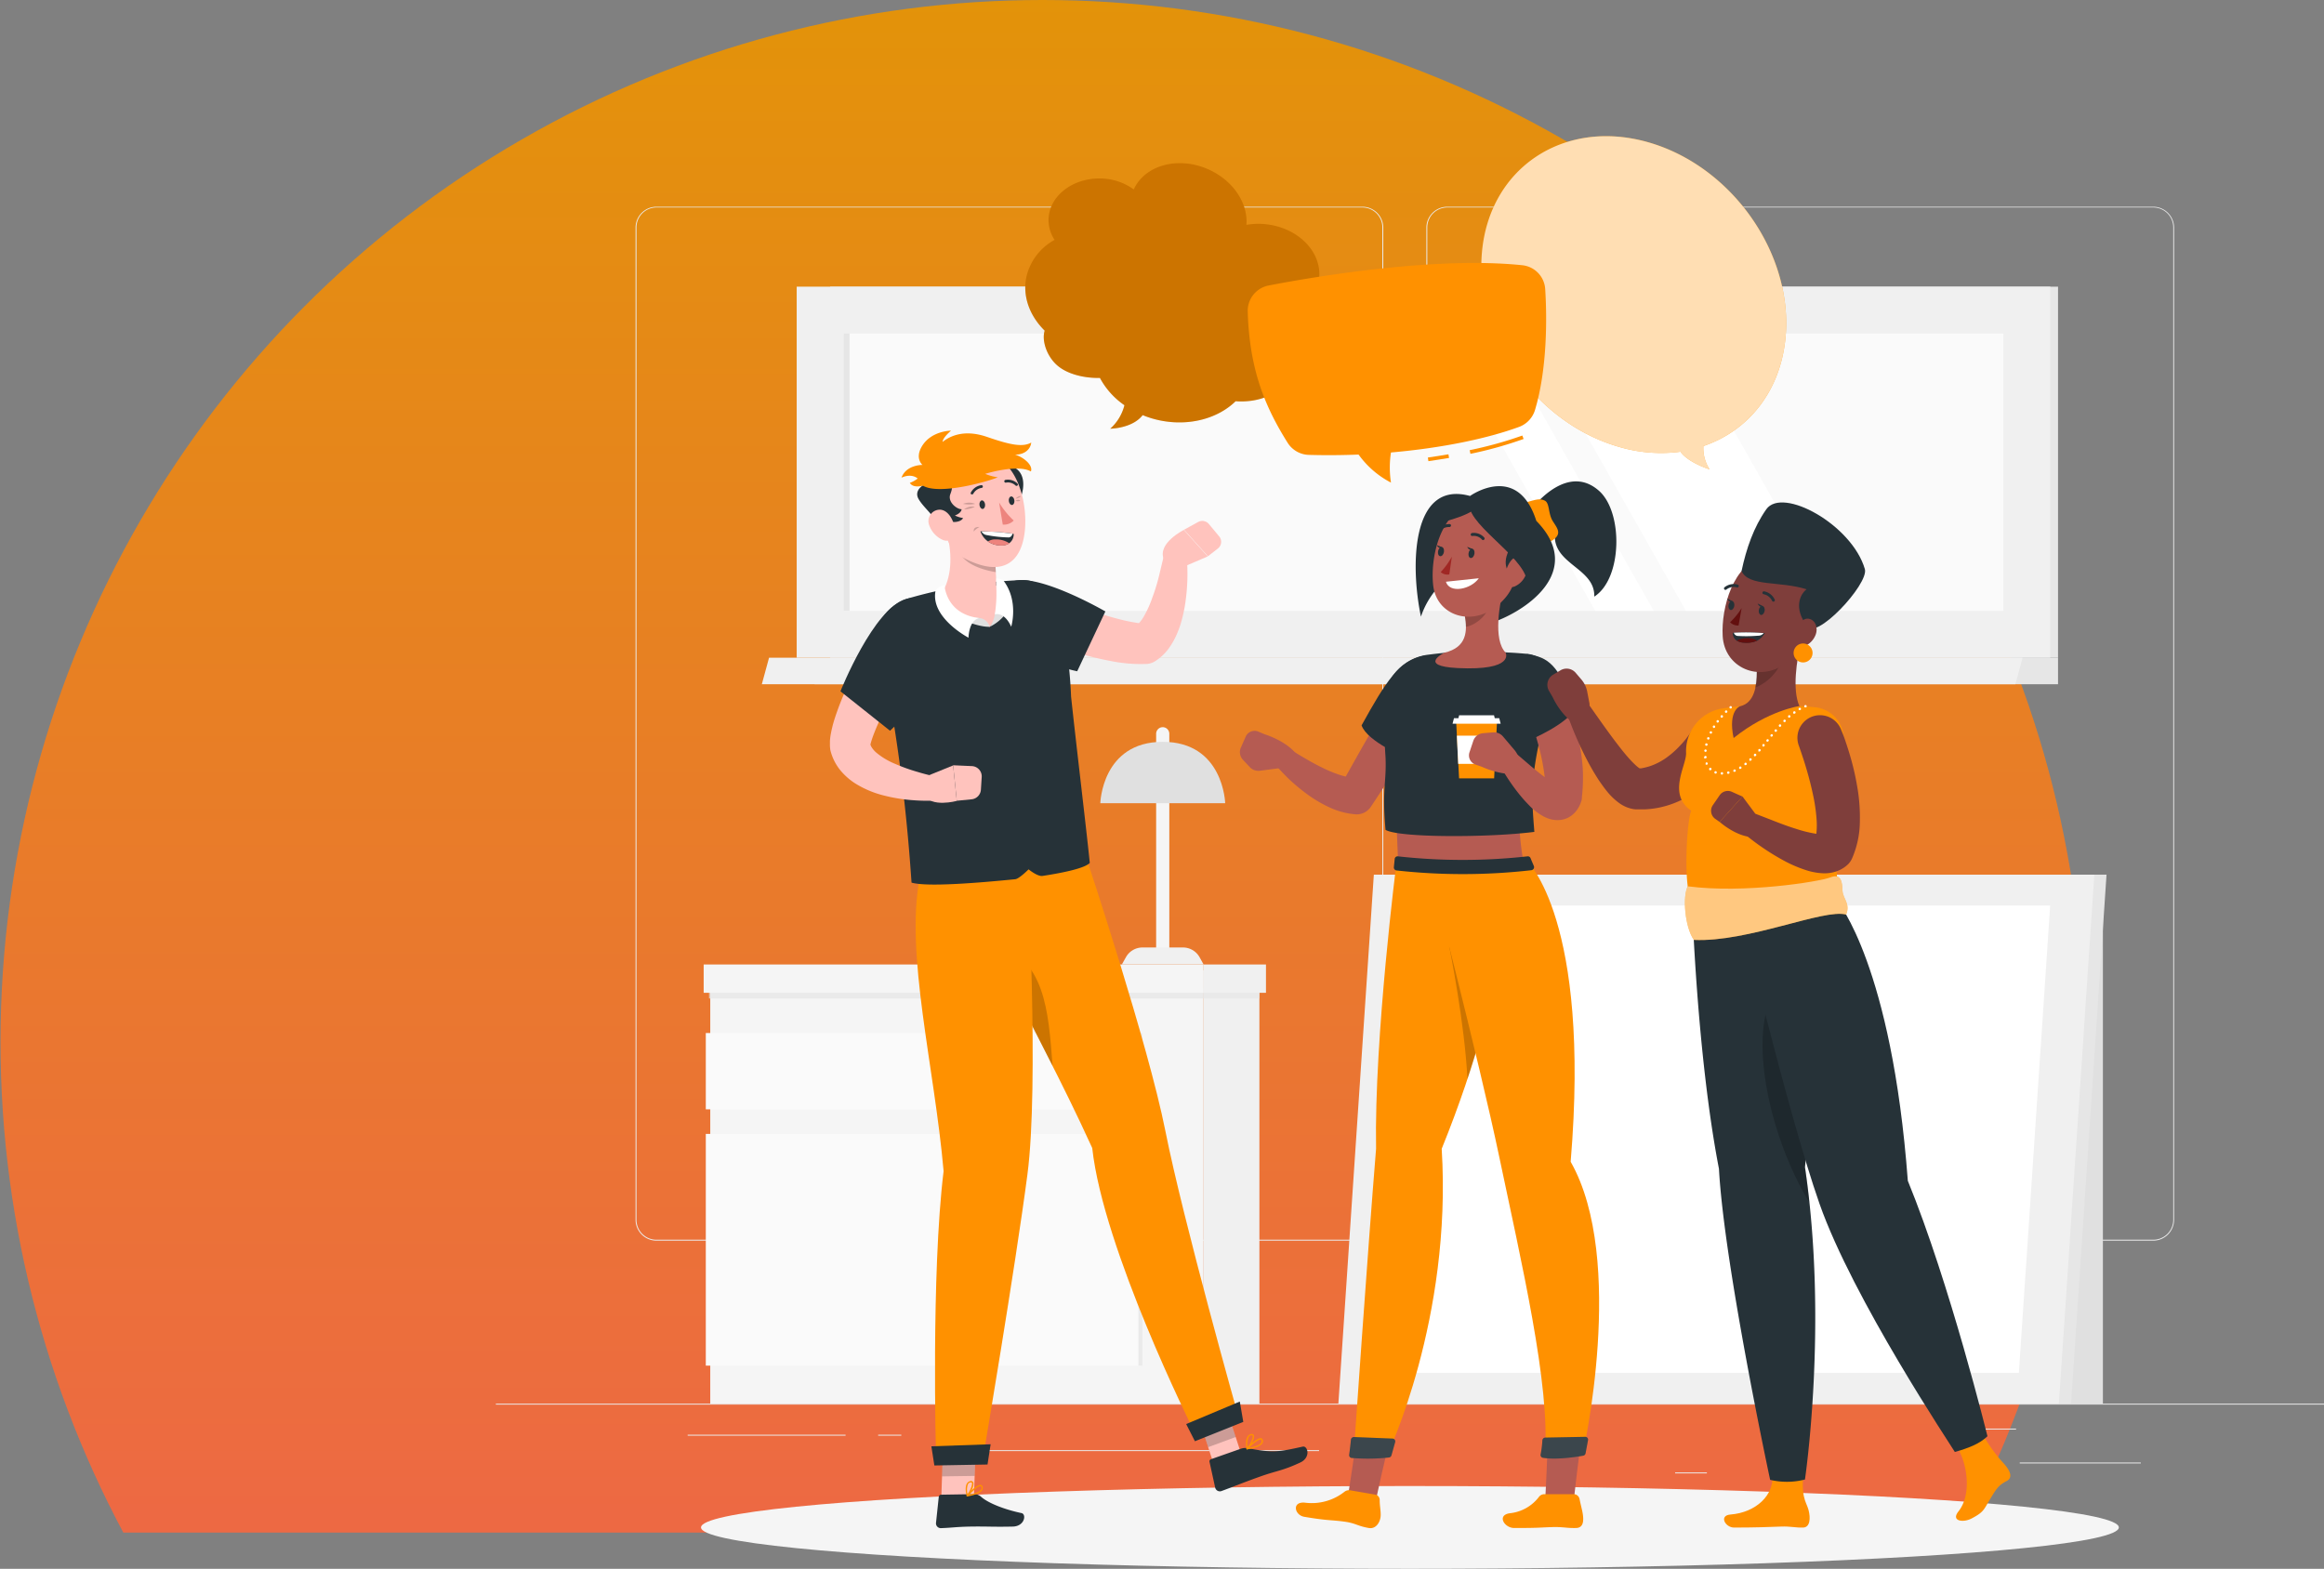 <svg xmlns="http://www.w3.org/2000/svg" xmlns:xlink="http://www.w3.org/1999/xlink" width="711.127" height="480.092" viewBox="0 0 711.127 480.092">
  <rect x="0" y="0" width="711.127" height="480.092" fill="#808080" stroke="none"/>
  <defs>
    <clipPath id="clip-path">
      <rect id="Frame_1000009753_Frame_Clip_Content_Mask_" data-name="Frame 1000009753 [Frame Clip Content Mask]" width="638" height="469" fill="none"/>
    </clipPath>
    <linearGradient id="linear-gradient" x1="0.5" x2="0.5" y2="1" gradientUnits="objectBoundingBox">
      <stop offset="0" stop-color="#e39309"/>
      <stop offset="1" stop-color="#f15959"/>
    </linearGradient>
  </defs>
  <g id="BG-CONTACT2" transform="translate(8255.728 -7151.895)">
    <g id="BG-Contact" transform="translate(-8255.728 7151.895)" clip-path="url(#clip-path)">
      <circle id="Ellipse_1837" data-name="Ellipse 1837" cx="318.842" cy="318.842" r="318.842" transform="translate(0.158)" fill="url(#linear-gradient)"/>
    </g>
    <g id="Psona_Sociability" transform="translate(-8104 7179.292)">
      <g id="freepik--background-complete--inject-204" transform="translate(0 35.874)">
        <rect id="Rectangle_902" data-name="Rectangle 902" width="559.4" height="0.28" transform="translate(0 366.295)" fill="#ebebeb"/>
        <rect id="Rectangle_903" data-name="Rectangle 903" width="37.055" height="0.28" transform="translate(466.293 384.296)" fill="#ebebeb"/>
        <rect id="Rectangle_904" data-name="Rectangle 904" width="9.722" height="0.28" transform="translate(360.846 387.339)" fill="#ebebeb"/>
        <rect id="Rectangle_905" data-name="Rectangle 905" width="21.47" height="0.28" transform="translate(443.705 373.914)" fill="#ebebeb"/>
        <rect id="Rectangle_906" data-name="Rectangle 906" width="48.321" height="0.28" transform="translate(58.692 375.793)" fill="#ebebeb"/>
        <rect id="Rectangle_907" data-name="Rectangle 907" width="7.082" height="0.28" transform="translate(116.982 375.793)" fill="#ebebeb"/>
        <rect id="Rectangle_908" data-name="Rectangle 908" width="104.809" height="0.28" transform="translate(147.089 380.515)" fill="#ebebeb"/>
        <path id="Tracé_2543" data-name="Tracé 2543" d="M237.69,338.4H21.661a6.388,6.388,0,0,1-6.377-6.388V28.332A6.388,6.388,0,0,1,21.661,22H237.69a6.388,6.388,0,0,1,6.388,6.388v303.62A6.388,6.388,0,0,1,237.69,338.4ZM21.661,22.224a6.109,6.109,0,0,0-6.1,6.109V332.008a6.109,6.109,0,0,0,6.1,6.109H237.69a6.12,6.12,0,0,0,6.109-6.109V28.332a6.12,6.12,0,0,0-6.109-6.109Z" transform="translate(27.465 -22)" fill="#ebebeb"/>
        <path id="Tracé_2544" data-name="Tracé 2544" d="M324.228,338.4H108.188a6.4,6.4,0,0,1-6.388-6.388V28.332A6.4,6.4,0,0,1,108.188,22h216.04a6.388,6.388,0,0,1,6.366,6.332V332.008A6.388,6.388,0,0,1,324.228,338.4ZM108.188,22.224a6.12,6.12,0,0,0-6.109,6.109V332.008a6.12,6.12,0,0,0,6.109,6.109h216.04a6.12,6.12,0,0,0,6.109-6.109V28.332a6.12,6.12,0,0,0-6.109-6.109Z" transform="translate(182.934 -22)" fill="#ebebeb"/>
        <rect id="Rectangle_909" data-name="Rectangle 909" width="17.23" height="132.6" transform="translate(216.409 233.695)" fill="#f0f0f0"/>
        <rect id="Rectangle_910" data-name="Rectangle 910" width="150.803" height="132.6" transform="translate(216.409 366.295) rotate(180)" fill="#f5f5f5"/>
        <rect id="Rectangle_911" data-name="Rectangle 911" width="132.399" height="70.921" transform="translate(196.64 354.648) rotate(180)" fill="#fafafa"/>
        <rect id="Rectangle_912" data-name="Rectangle 912" width="132.399" height="23.349" transform="translate(196.64 276.209) rotate(180)" fill="#fafafa"/>
        <rect id="Rectangle_913" data-name="Rectangle 913" width="1.186" height="70.921" transform="translate(196.629 283.728)" fill="#e6e6e6" opacity="0.7"/>
        <rect id="Rectangle_914" data-name="Rectangle 914" width="1.186" height="23.349" transform="translate(196.629 252.86)" fill="#e6e6e6" opacity="0.7"/>
        <rect id="Rectangle_915" data-name="Rectangle 915" width="168.413" height="2.998" transform="translate(65.226 239.289)" fill="#e6e6e6" opacity="0.7"/>
        <rect id="Rectangle_916" data-name="Rectangle 916" width="19.243" height="8.671" transform="translate(216.409 231.882)" fill="#f0f0f0"/>
        <rect id="Rectangle_917" data-name="Rectangle 917" width="152.817" height="8.671" transform="translate(216.409 240.553) rotate(180)" fill="#f5f5f5"/>
        <rect id="Rectangle_918" data-name="Rectangle 918" width="45.658" height="157.762" transform="translate(446.088 208.533)" fill="#e0e0e0"/>
        <path id="Tracé_2545" data-name="Tracé 2545" d="M93.508,256.977H313.967l10.852-161.9H104.36Z" transform="translate(168.034 109.317)" fill="#e6e6e6"/>
        <path id="Tracé_2546" data-name="Tracé 2546" d="M92.172,256.977H312.643l10.841-161.9H103.024Z" transform="translate(165.633 109.317)" fill="#f0f0f0"/>
        <path id="Tracé_2547" data-name="Tracé 2547" d="M97,241.45H291.727L301.3,98.456H106.577Z" transform="translate(174.309 115.391)" fill="#fff"/>
        <path id="Tracé_2548" data-name="Tracé 2548" d="M76.264,146.694H72.236V80.954A2.025,2.025,0,0,1,74.25,78.94h0a2.025,2.025,0,0,1,2.014,2.014Z" transform="translate(129.808 80.321)" fill="#f5f5f5"/>
        <path id="Tracé_2549" data-name="Tracé 2549" d="M93.5,108.246H68.484l1.253-2.238a5.807,5.807,0,0,1,5.068-2.965H87.19a5.829,5.829,0,0,1,5.068,2.965Z" transform="translate(123.066 123.636)" fill="#f0f0f0"/>
        <path id="Tracé_2550" data-name="Tracé 2550" d="M66.128,99.329s.481-18.785,19.1-18.785,19.109,18.785,19.109,18.785Z" transform="translate(118.832 83.203)" fill="#e0e0e0"/>
        <rect id="Rectangle_919" data-name="Rectangle 919" width="375.715" height="113.547" transform="translate(478.018 138.004) rotate(180)" fill="#e6e6e6"/>
        <rect id="Rectangle_920" data-name="Rectangle 920" width="383.58" height="113.547" transform="translate(475.635 138.004) rotate(180)" fill="#f0f0f0"/>
        <path id="Tracé_2551" data-name="Tracé 2551" d="M39.652,71.34H415.368v8.122H34.864Z" transform="translate(62.651 66.664)" fill="#e6e6e6"/>
        <path id="Tracé_2552" data-name="Tracé 2552" d="M31.311,71.34h383.58l-2.215,8.122H29.1Z" transform="translate(52.285 66.664)" fill="#f0f0f0"/>
        <rect id="Rectangle_921" data-name="Rectangle 921" width="84.861" height="354.894" transform="translate(461.292 38.8) rotate(90)" fill="#fafafa"/>
        <path id="Tracé_2553" data-name="Tracé 2553" d="M206.914,120.733l-48.03-84.861h-45.86l48.03,84.861Z" transform="translate(203.104 2.928)" fill="#fff"/>
        <path id="Tracé_2554" data-name="Tracé 2554" d="M169.009,120.733,120.99,35.872H103.112l48.019,84.861Z" transform="translate(185.292 2.928)" fill="#fff"/>
        <rect id="Rectangle_922" data-name="Rectangle 922" width="84.861" height="1.824" transform="translate(108.221 38.8) rotate(90)" fill="#e6e6e6"/>
      </g>
      <g id="freepik--Shadow--inject-204" transform="translate(62.776 427.365)">
        <ellipse id="freepik--path--inject-204" cx="216.924" cy="12.665" rx="216.924" ry="12.665" fill="#f5f5f5"/>
      </g>
      <g id="freepik--character-1--inject-204" transform="translate(102.225 104.39)">
        <path id="Tracé_2555" data-name="Tracé 2555" d="M83.191,175.913l8.425-3.11-6.455-19.859-8.425,3.11Z" transform="translate(35.67 144.791)" fill="#ffc3bd"/>
        <path id="Tracé_2556" data-name="Tracé 2556" d="M87.786,158.276l-9.241,3.245a.7.7,0,0,0-.459.817l1.734,7.9a1.466,1.466,0,0,0,1.891,1.041c3.356-1.231,8.044-3.11,12.228-4.576,4.9-1.723,6.377-1.6,11.882-4.151,3.356-1.533,2.338-5.236.772-4.878-7.127,1.589-9.152,1.958-16.469.537A4.476,4.476,0,0,0,87.786,158.276Z" transform="translate(38.067 153.243)" fill="#263238"/>
        <path id="Tracé_2557" data-name="Tracé 2557" d="M85.168,152.944,88.5,163.181l-8.436,3.11-3.334-10.237Z" transform="translate(35.663 144.791)" opacity="0.2"/>
        <path id="Tracé_2558" data-name="Tracé 2558" d="M82.324,160.186a.19.19,0,0,1-.179-.123.213.213,0,0,1,0-.246c.324-.336,3.222-3.3,4.475-3.077a.649.649,0,0,1,.492.436h0a1.231,1.231,0,0,1-.09,1.119c-.682,1.119-3.222,1.678-4.665,1.88Zm4.117-3.021c-.7,0-2.349,1.365-3.5,2.484,1.969-.336,3.356-.906,3.726-1.566a.817.817,0,0,0,0-.738.268.268,0,0,0-.2-.179Z" transform="translate(45.32 151.59)" fill="#ff9100"/>
        <path id="Tracé_2559" data-name="Tracé 2559" d="M82.4,161h-.056a.213.213,0,0,1-.145-.157c0-.1-.47-2.506.336-3.793a1.644,1.644,0,0,1,1.018-.738h0c.571-.134.817.089.917.313.448.917-1.04,3.491-1.924,4.319A.2.2,0,0,1,82.4,161Zm1.454-4.307h-.224a1.119,1.119,0,0,0-.738.548,5.27,5.27,0,0,0-.336,3.054c.85-1.007,1.8-2.965,1.533-3.513C84.124,156.784,84.034,156.694,83.855,156.694ZM83.855,158.082Z" transform="translate(45.243 150.774)" fill="#ff9100"/>
        <path id="Tracé_2560" data-name="Tracé 2560" d="M86.509,181.32c-19.579-42.973-34.5-61.344-32.993-84.447L85.077,93.64s18.527,55.828,23.8,82.4c5.482,27.612,22.264,87.1,22.264,87.1l-13.951,3.9S89.877,212.278,86.509,181.32Z" transform="translate(-6.246 38.222)" fill="#ff9100"/>
        <path id="Tracé_2561" data-name="Tracé 2561" d="M54.572,102.472c3.356,10.147,9.252,21.19,16.6,35.634.38.716.761,1.432,1.119,2.17C70.974,122.745,69.866,107.988,54.572,102.472Z" transform="translate(-4.159 54.093)" opacity="0.2"/>
        <path id="Tracé_2562" data-name="Tracé 2562" d="M91.933,152.724,93,158.956l-14.8,5.918-2.674-5.258Z" transform="translate(33.485 144.396)" fill="#263238"/>
        <path id="Tracé_2563" data-name="Tracé 2563" d="M49.393,157.157l-.7,20.866,9.98-.134.716-20.877Z" transform="translate(-14.732 152.101)" fill="#ffc3bd"/>
        <path id="Tracé_2564" data-name="Tracé 2564" d="M59.511,162.871l-9.812.157a.7.7,0,0,0-.694.627l-.85,8.022a1.466,1.466,0,0,0,1.477,1.589c3.524-.123,4.643-.4,9.085-.481,5.2-.078,6.8.134,12.9,0,3.692-.067,4.285-3.793,2.707-4.128-5-1.04-10.315-3.032-12.564-5.158a3.177,3.177,0,0,0-2.249-.627Z" transform="translate(-15.699 162.599)" fill="#263238"/>
        <path id="Tracé_2565" data-name="Tracé 2565" d="M49.177,157.15l-.369,10.763,9.991-.145.369-10.752Z" transform="translate(-14.517 152.108)" opacity="0.2"/>
        <path id="Tracé_2566" data-name="Tracé 2566" d="M51.723,165.373a.229.229,0,0,1-.19-.347c.313-.347,3.032-3.356,4.274-3.177a.671.671,0,0,1,.526.4h0a1.208,1.208,0,0,1,0,1.119c-.6,1.175-3.144,1.768-4.6,2.014Zm3.961-3.11c-.727,0-2.238,1.421-3.356,2.573,1.98-.4,3.356-1.018,3.67-1.667a.783.783,0,0,0,0-.738.257.257,0,0,0-.213-.157Z" transform="translate(-9.689 160.779)" fill="#ff9100"/>
        <path id="Tracé_2567" data-name="Tracé 2567" d="M51.892,166.139h-.056a.224.224,0,0,1-.157-.157c0-.1-.671-2.45.067-3.737a1.544,1.544,0,0,1,.973-.761h0a.761.761,0,0,1,.951.269c.515.9-.794,3.479-1.633,4.33a.213.213,0,0,1-.145.056Zm1.119-4.285H52.8a1.119,1.119,0,0,0-.716.559,5.012,5.012,0,0,0-.112,3.021c.794-1.018,1.611-2.976,1.3-3.513a.28.28,0,0,0-.19-.067ZM52.742,161.686Z" transform="translate(-9.859 160.013)" fill="#ff9100"/>
        <path id="Tracé_2568" data-name="Tracé 2568" d="M54.481,187.025c-2.831-32.177-11.815-66.311-7.317-89.761L80.124,94.4s3.625,66.244,0,93.655C76.4,216.562,66.7,273.833,66.7,273.833l-14.544.213S50.61,218.587,54.481,187.025Z" transform="translate(-19.697 39.587)" fill="#ff9100"/>
        <path id="Tracé_2569" data-name="Tracé 2569" d="M65.78,157.4l-.951,6.2-16.267.291-.917-5.863Z" transform="translate(-16.609 152.791)" fill="#263238"/>
        <path id="Tracé_2570" data-name="Tracé 2570" d="M110.821,62.246a3.362,3.362,0,1,0-6.713-.4v.168c-.515,2.238-1.119,4.71-1.667,7.015a56.519,56.519,0,0,1-2.07,6.713,32.1,32.1,0,0,1-2.652,5.84A10.853,10.853,0,0,1,96.3,83.514a56.385,56.385,0,0,1-6.008-1.2c-2.741-.716-5.594-1.577-8.346-2.506s-5.594-1.935-8.413-2.987-5.594-2.159-8.313-3.2H65.1A6.825,6.825,0,0,0,59.848,86.21c3.032,1.365,5.941,2.439,8.95,3.569s6.041,2.092,9.152,2.987,6.265,1.689,9.566,2.3a46.443,46.443,0,0,0,10.7.94h.347a5.449,5.449,0,0,0,2.584-.794,15.093,15.093,0,0,0,4.408-4.162,23.145,23.145,0,0,0,2.417-4.375,27.588,27.588,0,0,0,1.454-4.24c.369-1.387.671-2.763.9-4.117a60.714,60.714,0,0,0,.783-8.067A59.91,59.91,0,0,0,110.821,62.246Z" transform="translate(-1.738 -24.598)" fill="#ffc3bd"/>
        <path id="Tracé_2571" data-name="Tracé 2571" d="M77.975,69.226l8.749-3.748-7.306-8.122s-8.178,4.084-6.131,8.95Z" transform="translate(28.881 -26.981)" fill="#ffc3bd"/>
        <path id="Tracé_2572" data-name="Tracé 2572" d="M85.995,61.056l-3.121-3.748a2.618,2.618,0,0,0-3.256-.615l-4.33,2.372,7.306,8.122,3.054-2.372a2.607,2.607,0,0,0,.347-3.759Z" transform="translate(33.068 -28.745)" fill="#ffc3bd"/>
        <path id="Tracé_2573" data-name="Tracé 2573" d="M60.116,62.874c8.872-.627,26.46,9.566,26.46,9.566L77.961,90.754a45.6,45.6,0,0,1-15-6.12C60.441,83.079,49.6,63.623,60.116,62.874Z" transform="translate(-2.297 -17.115)" fill="#263238"/>
        <path id="Tracé_2574" data-name="Tracé 2574" d="M85.944,62.85a143.026,143.026,0,0,0-34.918,5.594c-5.37,1.689-10.069,6.713-9.062,12.24C44.3,94.109,49.4,116.541,52.033,155.43c4.788,1.387,20.642.056,31.729-1.04,1.208-.112,4.084-3.021,4.084-3.021s2.719,2.238,4.251,2.014c7.339-1.119,13.157-2.506,14.477-3.994-1.119-11.031-4.05-35.22-5.728-50.928-.224-6.2-1.186-17.621-3.737-24.1C94.682,68.22,92.478,62.715,85.944,62.85Z" transform="translate(-27.062 -17.113)" fill="#263238"/>
        <path id="Tracé_2575" data-name="Tracé 2575" d="M51.246,58.184c1.466,6.59.973,13.638-2.786,18.4,2.763,4.106,9.2,7.328,15.585,8.95,4.061-4.867,3.837-9.957,2-12.642,0-3.748-.414-6.366-.28-9.174Z" transform="translate(-15.142 -25.493)" fill="#ffc3bd"/>
        <path id="Tracé_2576" data-name="Tracé 2576" d="M54.032,71.116a8.413,8.413,0,0,0,1.555-3.8c.168-2.014,3.692-.682,3.692-.682a13.616,13.616,0,0,1-5.247,4.486Z" transform="translate(-5.129 -11.092)" fill="#e0e0e0"/>
        <path id="Tracé_2577" data-name="Tracé 2577" d="M59.48,69.745a3.7,3.7,0,0,0-3.245-2.685,11.737,11.737,0,0,0-5.236.5S56.035,69.868,59.48,69.745Z" transform="translate(-10.578 -9.721)" fill="#e0e0e0"/>
        <path id="Tracé_2578" data-name="Tracé 2578" d="M51.2,57.532h-.112C51.144,57.622,51.189,57.6,51.2,57.532Z" transform="translate(-10.42 -26.664)" opacity="0.2"/>
        <path id="Tracé_2579" data-name="Tracé 2579" d="M62.085,63.416,50.651,58.348c-1.119,6.03,4.856,9.018,11.58,10.159A49.476,49.476,0,0,1,62.085,63.416Z" transform="translate(-11.448 -25.198)" opacity="0.2"/>
        <path id="Tracé_2580" data-name="Tracé 2580" d="M54.7,50.326c8.4-.962,10.3,4.923,6.59,12.531A15.6,15.6,0,0,1,54.7,50.326Z" transform="translate(-3.936 -39.798)" fill="#263238"/>
        <path id="Tracé_2581" data-name="Tracé 2581" d="M48.649,63.65C50.327,72.41,50.361,78.038,56.011,81c12.519,6.579,17.9.917,18.852-8.19.884-8.2-2-21.157-11.1-23.495A12.307,12.307,0,0,0,48.649,63.65Z" transform="translate(-15.23 -42.113)" fill="#ffc3bd"/>
        <path id="Tracé_2582" data-name="Tracé 2582" d="M55.274,64.485c3.356.817,4.721-.47,4.844-.962a8.425,8.425,0,0,1-2.495-.772s1.88-.593,2.07-1.913c-1.51,0-4.363-2.238-3.457-4.621s.571-2.987-.962-3.614a21.772,21.772,0,0,0-8.738-.459,6.713,6.713,0,0,0,1.734,1.119s-3.356,1.7-1.734,4.475,4.967,5.1,4.7,6.78C53.921,65.514,55.274,64.485,55.274,64.485Z" transform="translate(-19.394 -36.784)" fill="#263238"/>
        <path id="Tracé_2583" data-name="Tracé 2583" d="M79.126,53.847c3.043,0,4.744-1.745,4.956-3.7-2.607,1.477-6.377.727-13.3-1.656-6.321-2.238-10.808-.917-13.828,1.443.056-1.343,2.584-3.435,2.584-3.435s-5.986,0-8.872,4.721c-2.3,3.77.123,5.762.123,5.762s-4.956-.067-6.411,3.9c3.233-1.454,4.956.269,4.956.269a8.95,8.95,0,0,1-2.405,1.331c1.04,1.757,3.983.85,3.983.85,5.124,3.032,20.5-1.443,22.924-2.562a15.193,15.193,0,0,1-3.849-1.052s9.89-3.077,13.985-.738C84.72,57.125,81.744,54.585,79.126,53.847Z" transform="translate(-22.481 -46.496)" fill="#ff9100"/>
        <path id="Tracé_2584" data-name="Tracé 2584" d="M63.2,58.336s-2.7-.682-10.192-.828a6.388,6.388,0,0,0,6.511,4.285A3.356,3.356,0,0,0,63.2,58.336Z" transform="translate(-6.969 -26.707)" fill="#263238"/>
        <path id="Tracé_2585" data-name="Tracé 2585" d="M56.2,58.4a7.082,7.082,0,0,1,4.218,1.2,3.826,3.826,0,0,1-2.372.649,7.183,7.183,0,0,1-4.218-1.2A3.849,3.849,0,0,1,56.2,58.4Z" transform="translate(-5.496 -25.109)" fill="#ed847e"/>
        <path id="Tracé_2586" data-name="Tracé 2586" d="M62.638,58.234c-.19.481-.38.973-1.119,1.119a38.96,38.96,0,0,1-6.657-.7,2.238,2.238,0,0,1-1.734-1.119,59.5,59.5,0,0,1,9.51.7Z" transform="translate(-6.754 -26.672)" fill="#fff"/>
        <path id="Tracé_2587" data-name="Tracé 2587" d="M54.044,57.042s-2.07-.224-1.723,1.432C52.612,57.77,54.044,57.042,54.044,57.042Z" transform="translate(-8.274 -27.562)" opacity="0.2"/>
        <path id="Tracé_2588" data-name="Tracé 2588" d="M54.826,54.743a4.9,4.9,0,0,0-3.714,0A9.678,9.678,0,0,0,54.826,54.743Z" transform="translate(-10.377 -32.333)" opacity="0.2"/>
        <path id="Tracé_2589" data-name="Tracé 2589" d="M54.506,54.878a3.994,3.994,0,0,0-3.278.794A8.089,8.089,0,0,0,54.506,54.878Z" transform="translate(-10.168 -31.574)" opacity="0.2"/>
        <path id="Tracé_2590" data-name="Tracé 2590" d="M56.86,54.439s.94-1.052,1.656-.716A3.166,3.166,0,0,1,56.86,54.439Z" transform="translate(-0.047 -33.629)" opacity="0.2"/>
        <path id="Tracé_2591" data-name="Tracé 2591" d="M56.86,54.367s.906-.682,1.432,0a1.857,1.857,0,0,1-1.432,0Z" transform="translate(-0.047 -32.897)" opacity="0.2"/>
        <path id="Tracé_2592" data-name="Tracé 2592" d="M47.6,60a7.686,7.686,0,0,0,3.972,4.33c2.461,1.119,4.117-.985,3.8-3.524-.291-2.238-1.913-5.594-4.554-5.661A3.491,3.491,0,0,0,47.6,60Z" transform="translate(-17.182 -30.956)" fill="#ffc3bd"/>
        <path id="Tracé_2593" data-name="Tracé 2593" d="M52.918,55.553c.1.716.548,1.253,1.018,1.186s.783-.694.694-1.421-.548-1.253-1.018-1.186S52.828,54.892,52.918,55.553Z" transform="translate(-7.159 -32.785)" fill="#263238"/>
        <path id="Tracé_2594" data-name="Tracé 2594" d="M56.132,55.121c.09.716.548,1.253,1.018,1.186s.772-.7.682-1.421-.548-1.253-1.018-1.186S56.031,54.393,56.132,55.121Z" transform="translate(-1.389 -33.561)" fill="#263238"/>
        <path id="Tracé_2595" data-name="Tracé 2595" d="M55.056,54.36a25.878,25.878,0,0,0,4.475,5.516,4.229,4.229,0,0,1-3.356,1.242Z" transform="translate(-3.289 -32.364)" fill="#ed847e"/>
        <path id="Tracé_2596" data-name="Tracé 2596" d="M52.366,55.28a.459.459,0,0,1-.2,0,.414.414,0,0,1-.157-.582,4.274,4.274,0,0,1,3.211-2.238.425.425,0,0,1,.447.4.414.414,0,0,1-.392.448h0a3.435,3.435,0,0,0-2.528,1.779A.425.425,0,0,1,52.366,55.28Z" transform="translate(-8.878 -35.779)" fill="#263238"/>
        <path id="Tracé_2597" data-name="Tracé 2597" d="M59.474,53.75a.425.425,0,0,1-.392-.09,3.356,3.356,0,0,0-2.931-.9.414.414,0,0,1-.515-.313.425.425,0,0,1,.3-.515,4.184,4.184,0,0,1,3.726,1.119.436.436,0,0,1,0,.6.347.347,0,0,1-.19.089Z" transform="translate(-2.27 -36.856)" fill="#263238"/>
        <path id="Tracé_2598" data-name="Tracé 2598" d="M71.1,116.794h-.19c-2.428-.537-5.057-1.119-7.5-1.88a54.316,54.316,0,0,1-7.037-2.529,21.873,21.873,0,0,1-5.594-3.356,7.216,7.216,0,0,1-1.544-1.8,4.936,4.936,0,0,1-.3-.682h0c0-.067.09-.336.123-.526l.224-.75.28-.85c.425-1.186.94-2.495,1.51-3.793,1.119-2.6,2.45-5.27,3.793-7.932s2.741-5.337,4.151-8l4.263-7.966h0a6.824,6.824,0,1,0-11.883-6.713c-1.655,2.775-3.1,5.516-4.575,8.313s-2.853,5.594-4.162,8.548-2.584,5.862-3.714,8.95c-.559,1.577-1.119,3.177-1.578,4.945l-.324,1.376c-.1.5-.2.973-.291,1.51a17.647,17.647,0,0,0-.2,1.768v1.04a7.638,7.638,0,0,0,.067,1.253v.09a3.849,3.849,0,0,0,.134.716,15.574,15.574,0,0,0,2.954,5.84,19.758,19.758,0,0,0,4.307,3.882,30.208,30.208,0,0,0,9.04,3.871,50.233,50.233,0,0,0,8.816,1.432,54.511,54.511,0,0,0,8.76,0,3.364,3.364,0,1,0,.448-6.713Z" transform="translate(-36.548 -10.463)" fill="#ffc3bd"/>
        <path id="Tracé_2599" data-name="Tracé 2599" d="M57.838,65.094c-10,2.73-20.138,28.272-20.138,28.272l15.16,12.061S62.213,97.3,64.283,87.705C65.838,80.343,68.008,62.308,57.838,65.094Z" transform="translate(-34.478 -13.596)" fill="#263238"/>
        <path id="Tracé_2600" data-name="Tracé 2600" d="M47.206,86.548l8.436-3.424,1.119,10.864s-8.011,2.17-9.857-1.9Z" transform="translate(-17.938 19.324)" fill="#ffc3bd"/>
        <path id="Tracé_2601" data-name="Tracé 2601" d="M58.773,86.722l-.246,3.871a3.155,3.155,0,0,1-2.842,2.931l-4.542.448L50.024,83.108l5.728.257a3.144,3.144,0,0,1,3.021,3.356Z" transform="translate(-12.332 19.296)" fill="#ffc3bd"/>
        <path id="Tracé_2602" data-name="Tracé 2602" d="M50.906,63.4c.257,2.059,1.566,8.95,10.64,10.069-3.222.772-3.256,6.008-3.256,6.008S46.476,73.317,48.221,65.026A4.475,4.475,0,0,1,50.906,63.4Z" transform="translate(-15.888 -16.112)" fill="#fff"/>
        <path id="Tracé_2603" data-name="Tracé 2603" d="M55.08,62.672c-.224,2.17.4,5.113-.492,10.975,3.233-.716,5.012,3.8,5.012,3.8s2.45-8.089-2.573-14.388A8.2,8.2,0,0,0,55.08,62.672Z" transform="translate(-4.13 -17.428)" fill="#fff"/>
      </g>
      <g id="freepik--character-2--inject-204" transform="translate(227.674 119.917)">
        <path id="Tracé_2604" data-name="Tracé 2604" d="M113.052,61.358c4.733-6.176,13.426-13.493,21.391-6.388,7.384,6.612,7.116,26.851-1.488,32.344.28-9.487-14.69-9.857-11.68-21.436a21.424,21.424,0,0,1-5.594,5.158Z" transform="translate(-24.52 -52.047)" fill="#263238"/>
        <path id="Tracé_2605" data-name="Tracé 2605" d="M112.32,55.237c4.016-1.119,5.057-1.6,6.713-.884s1.04,3.9,2.517,6.288,3.424,4.307-1.365,6.623A16.9,16.9,0,0,1,112.32,55.237Z" transform="translate(-25.835 -48.511)" fill="#ff9100"/>
        <path id="Tracé_2606" data-name="Tracé 2606" d="M117.262,55.572c-17.99-4.945-18.315,21.257-15.025,36.92a25.811,25.811,0,0,1,5.348-9.1L123,94.663c10.886-3.356,29.794-15.876,14.544-31.472C131.784,45.134,117.262,55.572,117.262,55.572Z" transform="translate(-46.843 -51.106)" fill="#263238"/>
        <path id="Tracé_2607" data-name="Tracé 2607" d="M115.494,155.044l11.054.806c-1.522,8.8-2.965,22.712-2.965,22.712H114.8S115.818,161.074,115.494,155.044Z" transform="translate(-21.379 133.038)" fill="#b55b52"/>
        <path id="Tracé_2608" data-name="Tracé 2608" d="M96.337,155.044l10.975.806c-2.473,8.8-5.381,22.712-5.381,22.712H93.16S96.024,161.074,96.337,155.044Z" transform="translate(-60.266 133.038)" fill="#b55b52"/>
        <path id="Tracé_2609" data-name="Tracé 2609" d="M113.656,173.209c7.619,0,7.082-.123,11.378-.269,3.67-.123,4.475.336,7.474.269,2.461,0,2.54-2.417,1.98-5.124-.213-1.041-.537-2.238-.839-3.748a1.824,1.824,0,0,0-1.812-1.477h-8.95a2.092,2.092,0,0,0-1.678.85,12.821,12.821,0,0,1-8.861,4.979C108.241,169.237,110.624,173.209,113.656,173.209Z" transform="translate(-29.722 147.083)" fill="#ff9100"/>
        <path id="Tracé_2610" data-name="Tracé 2610" d="M90.052,170.556c7.339,1.253,8.178.917,12.307,1.488,3.591.492,3.882,1.32,7.474,1.947,2.372.414,3.737-2.137,3.636-4.24,0-1.264-.313-2.741-.3-4.3a1.633,1.633,0,0,0-1.387-1.678l-7.641-1.32a2.237,2.237,0,0,0-1.723.425,16.155,16.155,0,0,1-12.161,3.356C86.2,165.868,87.11,170.041,90.052,170.556Z" transform="translate(-70.393 146.301)" fill="#ff9100"/>
        <path id="Tracé_2611" data-name="Tracé 2611" d="M107.023,93.568s-6.925,53.881-6.321,88.105c-2.629,32.132-6.858,93.588-6.858,93.588.134,1.633,8.794.985,10.327,0,0,0,19.847-41.474,16.614-93.588,22.052-54.351,20.731-88.105,20.731-88.105Z" transform="translate(-59.036 22.565)" fill="#ff9100"/>
        <path id="Tracé_2612" data-name="Tracé 2612" d="M116.6,120.3c-1.712,7.026-3.9,14.8-6.713,23.271-.828-17.062-5.437-39.9-5.594-40.668Z" transform="translate(-40.261 39.342)" opacity="0.2"/>
        <path id="Tracé_2613" data-name="Tracé 2613" d="M101.912,93.568s15.764,60.818,22.007,90.69c6.556,31.326,15.742,70.16,13.918,91,1.757,1.029,8.033,1.119,11.58,0,0,0,13.493-59.419-3.67-89.616,6.209-74.311-13.426-92.077-13.426-92.077Z" transform="translate(-44.538 22.565)" fill="#ff9100"/>
        <path id="Tracé_2614" data-name="Tracé 2614" d="M114.841,157.68a30.506,30.506,0,0,1-.526,4.274.861.861,0,0,0,.716,1.052c4.218.682,10.382-.3,12.307-.649a.906.906,0,0,0,.727-.738l.75-4.005a.861.861,0,0,0-.861-1.029l-12.307.235a.917.917,0,0,0-.806.862Z" transform="translate(-22.292 135.805)" fill="#263238"/>
        <path id="Tracé_2615" data-name="Tracé 2615" d="M114.841,157.68a30.506,30.506,0,0,1-.526,4.274.861.861,0,0,0,.716,1.052c4.218.682,10.382-.3,12.307-.649a.906.906,0,0,0,.727-.738l.75-4.005a.861.861,0,0,0-.861-1.029l-12.307.235a.917.917,0,0,0-.806.862Z" transform="translate(-22.292 135.805)" fill="#fff" opacity="0.1"/>
        <path id="Tracé_2616" data-name="Tracé 2616" d="M93.9,157.449c-.112,1.119-.324,3.1-.537,4.576a.861.861,0,0,0,.738.985,61.075,61.075,0,0,0,11.4-.134.917.917,0,0,0,.806-.682l1.119-3.994a.861.861,0,0,0-.806-1.119l-11.725-.47a.917.917,0,0,0-1,.839Z" transform="translate(-59.927 135.846)" fill="#263238"/>
        <path id="Tracé_2617" data-name="Tracé 2617" d="M93.9,157.449c-.112,1.119-.324,3.1-.537,4.576a.861.861,0,0,0,.738.985,61.075,61.075,0,0,0,11.4-.134.917.917,0,0,0,.806-.682l1.119-3.994a.861.861,0,0,0-.806-1.119l-11.725-.47a.917.917,0,0,0-1,.839Z" transform="translate(-59.927 135.846)" fill="#fff" opacity="0.1"/>
        <path id="Tracé_2618" data-name="Tracé 2618" d="M132.83,74.026a6.209,6.209,0,0,0-8.559,2.025h0c-1.589,2.573-3.1,5.214-4.665,7.832s-3.065,5.236-4.565,7.832c-2.45,4.263-4.856,8.548-7.25,12.833-.5-.112-1.007-.235-1.533-.4a39.686,39.686,0,0,1-5.5-2.238c-1.868-.9-3.726-1.924-5.594-3.021s-3.726-2.238-5.471-3.412l-.157-.089a3.1,3.1,0,0,0-4.106,4.542c.794,1.007,1.555,1.868,2.383,2.741s1.633,1.734,2.495,2.562a59.368,59.368,0,0,0,5.594,4.665,40.735,40.735,0,0,0,6.534,3.916,23.394,23.394,0,0,0,8.324,2.3,5.214,5.214,0,0,0,4.7-2.3l.257-.38q5.091-7.641,9.935-15.406c1.622-2.584,3.211-5.2,4.777-7.832s3.133-5.236,4.621-7.921a6.232,6.232,0,0,0-2.215-8.246Z" transform="translate(-75.401 -14.224)" fill="#b55b52"/>
        <path id="Tracé_2619" data-name="Tracé 2619" d="M82.33,88.2l2.092,2.238A3.58,3.58,0,0,0,87.5,91.555l5.348-.7A6.713,6.713,0,0,0,97.87,87.37l.627-1.119c-3.211-3.961-9.6-5.885-9.6-5.885l-1.768-.75a2.954,2.954,0,0,0-3.949,1.488l-1.533,3.468A3.424,3.424,0,0,0,82.33,88.2Z" transform="translate(-81.399 -3)" fill="#b55b52"/>
        <path id="Tracé_2620" data-name="Tracé 2620" d="M113.81,71.116c-7.6,1.432-11.624,7.832-19.1,21.324,1.734,5.023,13.526,9.823,13.526,9.823S126.285,80.917,113.81,71.116Z" transform="translate(-57.477 -17.781)" fill="#263238"/>
        <path id="Tracé_2621" data-name="Tracé 2621" d="M136.159,90.791a79.518,79.518,0,0,0,1.119,9.487H98.959l-.4-9.778S128.159,88.822,136.159,90.791Z" transform="translate(-50.569 15.855)" fill="#b55b52"/>
        <path id="Tracé_2622" data-name="Tracé 2622" d="M97.341,85.366a164.809,164.809,0,0,0,.268,17.7c.324,7.686-1.119,9.577,0,22.175,4.207,2.473,31.908,2.372,45.535.615-.828-10.908-1.846-18.259,5.538-42.783a9.065,9.065,0,0,0-8.2-11.736c-1.633-.145-3.356-.28-5.135-.358a138.723,138.723,0,0,0-18.684,0c-2.025.168-4.128.414-6.142.671C103.293,72.6,97.565,78.553,97.341,85.366Z" transform="translate(-53.046 -18.594)" fill="#263238"/>
        <path id="Tracé_2623" data-name="Tracé 2623" d="M123.993,63.264c-1.622,6.008-3.625,17.017.28,21.033,0,0,3,5.594-14.723,4.721C97.142,88.381,105.6,84.3,105.6,84.3c6.813-1.6,7.015-6.579,6.2-11.244Z" transform="translate(-42.968 -31.891)" fill="#b55b52"/>
        <path id="Tracé_2624" data-name="Tracé 2624" d="M113.239,64.692,106,70.476a18.7,18.7,0,0,1,.336,3.356c2.584-.369,6.31-3.189,6.78-5.863A8.8,8.8,0,0,0,113.239,64.692Z" transform="translate(-37.192 -29.325)" opacity="0.2"/>
        <path id="Tracé_2625" data-name="Tracé 2625" d="M129.757,68.687c-1.712,9.141-2.238,13.034-7.462,17.409-7.832,6.6-18.617,3.11-19.646-6.209-.929-8.38,2.036-21.917,11.445-24.938a11.915,11.915,0,0,1,15.663,13.739Z" transform="translate(-43.507 -48.088)" fill="#b55b52"/>
        <path id="Tracé_2626" data-name="Tracé 2626" d="M112.063,59.2c-3.569,5.717,0,8.559,0,8.559l4.128-4.084Z" transform="translate(-29.147 -39.194)" fill="#263238"/>
        <path id="Tracé_2627" data-name="Tracé 2627" d="M103.936,63.711s5.035-.559,10.069-1.063C111.589,66.083,105.077,67.392,103.936,63.711Z" transform="translate(-40.901 -32.998)" fill="#fff"/>
        <path id="Tracé_2628" data-name="Tracé 2628" d="M108.24,60.9c-.112.772-.6,1.365-1.119,1.331s-.806-.694-.694-1.466.6-1.365,1.119-1.331S108.352,60.127,108.24,60.9Z" transform="translate(-36.467 -38.778)" fill="#263238"/>
        <path id="Tracé_2629" data-name="Tracé 2629" d="M104.9,60.7c-.112.772-.6,1.365-1.119,1.331s-.806-.694-.694-1.466.6-1.376,1.119-1.331S105.016,59.931,104.9,60.7Z" transform="translate(-42.462 -39.131)" fill="#263238"/>
        <path id="Tracé_2630" data-name="Tracé 2630" d="M104.673,59.687l-1.745-.671S103.689,60.538,104.673,59.687Z" transform="translate(-42.712 -39.525)" fill="#263238"/>
        <path id="Tracé_2631" data-name="Tracé 2631" d="M106.78,60.28a22.97,22.97,0,0,1-3.412,4.733,3.1,3.1,0,0,0,2.629.716Z" transform="translate(-41.922 -37.253)" fill="#a02724"/>
        <path id="Tracé_2632" data-name="Tracé 2632" d="M116.8,65.622a6.433,6.433,0,0,1-3.524,3.782c-2.059.772-3.222-1.555-2.763-4.05.414-2.238,1.98-5.359,4.106-5.035S117.654,63.385,116.8,65.622Z" transform="translate(-29.256 -37.225)" fill="#b55b52"/>
        <path id="Tracé_2633" data-name="Tracé 2633" d="M106.733,54.771c-2.607,6.511,16.469,16.782,17.442,24.8C128.93,71.587,124.343,48.674,106.733,54.771Z" transform="translate(-36.314 -48.985)" fill="#263238"/>
        <path id="Tracé_2634" data-name="Tracé 2634" d="M112.472,54c-6.646,1.8-8.536,6.713-8.536,6.713S117.664,57.233,112.472,54Z" transform="translate(-40.901 -48.538)" fill="#263238"/>
        <path id="Tracé_2635" data-name="Tracé 2635" d="M110.425,59.886a.392.392,0,0,1-.313-.145,3.356,3.356,0,0,0-2.965-1.119.414.414,0,0,1-.492-.358.481.481,0,0,1,.38-.537,4.218,4.218,0,0,1,3.759,1.387.47.47,0,0,1-.056.649A.559.559,0,0,1,110.425,59.886Z" transform="translate(-36.023 -41.917)" fill="#263238"/>
        <path id="Tracé_2636" data-name="Tracé 2636" d="M103.379,59.184a.38.38,0,0,1-.313-.1.448.448,0,0,1,0-.638,4.777,4.777,0,0,1,3.871-1.723.425.425,0,0,1,.358.5.5.5,0,0,1-.526.4,3.793,3.793,0,0,0-3.043,1.4.492.492,0,0,1-.347.157Z" transform="translate(-42.705 -43.653)" fill="#263238"/>
        <path id="Tracé_2637" data-name="Tracé 2637" d="M108.009,59.883l-1.745-.671S106.991,60.734,108.009,59.883Z" transform="translate(-36.718 -39.172)" fill="#263238"/>
        <path id="Tracé_2638" data-name="Tracé 2638" d="M116.68,95.825H105.951l-.9-17.565h12.519Z" transform="translate(-38.888 -4.943)" fill="#ff9100"/>
        <path id="Tracé_2639" data-name="Tracé 2639" d="M113.2,88.494h-7.664l-.4-8.626H113.2Z" transform="translate(-38.745 -2.054)" fill="#fff"/>
        <path id="Tracé_2640" data-name="Tracé 2640" d="M118.958,78.535h-1.376l-.224-.9H106.685l-.224.9H105.1l-.436,1.689h14.723Z" transform="translate(-39.6 -6.057)" fill="#fff"/>
        <path id="Tracé_2641" data-name="Tracé 2641" d="M110.77,79.774l3.054-.257a3.591,3.591,0,0,1,3.032,1.242l3.491,4.117a6.623,6.623,0,0,1,1.376,5.952l-.324,1.287c-5.046.783-11.065-2.092-11.065-2.092l-1.8-.627a2.965,2.965,0,0,1-1.924-3.759l1.2-3.6A3.435,3.435,0,0,1,110.77,79.774Z" transform="translate(-36.368 -2.709)" fill="#b55b52"/>
        <path id="Tracé_2642" data-name="Tracé 2642" d="M135.355,101.539a62.554,62.554,0,0,0-1.119-8.357,73.34,73.34,0,0,0-2.081-8.055c-.436-1.309-.9-2.618-1.387-3.916-.257-.649-.5-1.309-.783-1.958s-.548-1.253-.929-2.036a6.209,6.209,0,1,0-11.367,5l.123.324.6,1.488.638,1.633c.425,1.119.806,2.238,1.175,3.356.75,2.238,1.4,4.531,1.98,6.813a67.573,67.573,0,0,1,1.331,6.869c.067.436.112.861.168,1.3l-.112-.078c-1.432-1.063-2.864-2.238-4.3-3.457l-4.307-3.692-.078-.067a3.133,3.133,0,0,0-4.788,3.86,56.125,56.125,0,0,0,3.233,5.236,55.174,55.174,0,0,0,3.782,4.889c.7.806,1.466,1.589,2.238,2.383a19.442,19.442,0,0,0,2.942,2.338,12.717,12.717,0,0,0,2.148,1.119,8.234,8.234,0,0,0,3.636.6,7.317,7.317,0,0,0,2.663-.682,7.475,7.475,0,0,0,2.238-1.7,8.861,8.861,0,0,0,1.913-3.468,3.353,3.353,0,0,0,.168-.839v-.336a53.809,53.809,0,0,0,.269-8.57Z" transform="translate(-30.432 -13.487)" fill="#b55b52"/>
        <path id="Tracé_2643" data-name="Tracé 2643" d="M114.665,70.94c6.713,1.029,9.387,3.066,14.858,16.525-2.484,5.023-14.119,9.823-14.119,9.823S107.728,79.857,114.665,70.94Z" transform="translate(-26.837 -18.097)" fill="#263238"/>
        <path id="Tracé_2644" data-name="Tracé 2644" d="M99.036,97.393a184.757,184.757,0,0,0,41.306-.078.94.94,0,0,0,.716-1.32c-.336-.783-.671-1.578-1-2.372a.873.873,0,0,0-.9-.548,180.519,180.519,0,0,1-39.706,0,.884.884,0,0,0-.962.828c-.078.828-.168,1.645-.246,2.461A.917.917,0,0,0,99.036,97.393Z" transform="translate(-51.128 21.671)" fill="#263238"/>
      </g>
      <g id="freepik--character-3--inject-204" transform="translate(321.758 126.371)">
        <path id="Tracé_2645" data-name="Tracé 2645" d="M136.27,175.007c8.011-.615,13.426-6.12,12.844-11.938-.313-3.222,9.957-3.5,9.957-3.5-1.622,9.957.414,11.378,1.119,13.951s.5,5.415-1.622,5.471c-2.54.067-3.726-.425-6.892-.3-3.692.145-7.686.291-14.254.3C134.759,179,132.712,175.321,136.27,175.007Z" transform="translate(-80.299 134.713)" fill="#ff9100"/>
        <path id="Tracé_2646" data-name="Tracé 2646" d="M130.864,98s1.432,46.676,8.234,81.84c1.611,29.76,15.663,95.187,15.663,95.187a22.287,22.287,0,0,0,10.651-.1s7.1-47.8,0-95.59C170.6,129.237,168.836,98,168.836,98Z" transform="translate(-86.596 24.075)" fill="#263238"/>
        <path id="Tracé_2647" data-name="Tracé 2647" d="M155.238,106.607c-.246,14.007-1.119,33.844-3.636,58.11.526,3.58.951,7.183,1.275,10.752C135.469,146.66,131.374,101.125,155.238,106.607Z" transform="translate(-72.741 38.728)" opacity="0.2"/>
        <path id="Tracé_2648" data-name="Tracé 2648" d="M174.681,166.328a46.876,46.876,0,0,1-7.384-10.472s-9.163,2.238-7.362,4.9c3.267,4.8,4.856,14.645.649,19.937-2.405,3.01,1.4,3.513,3.9,2.238,3.994-2.059,3.826-2.819,5.907-6.209,1.768-2.909,2.473-4.05,4.912-5.292C177.321,170.344,176.359,168.331,174.681,166.328Z" transform="translate(-34.777 128.042)" fill="#ff9100"/>
        <path id="Tracé_2649" data-name="Tracé 2649" d="M135.812,98s15.439,64.89,25.173,92.569c10.226,29.089,40.277,73.986,41.4,75.922,4.016-1.119,7.6-2.473,9.98-4.811,0,0-11.445-46.576-24.367-78.171C183.07,117.6,166.478,98,166.478,98Z" transform="translate(-77.704 24.075)" fill="#263238"/>
        <path id="Tracé_2650" data-name="Tracé 2650" d="M127.945,83.345l-.727-3.8a8.077,8.077,0,0,0-1.812-3.726L123.683,73.8a3.647,3.647,0,0,0-4.6-.772l-2.238,1.331a3.636,3.636,0,0,0-1.287,5.023l1.119,1.936s2.562,5.739,6.959,8.134l1.119-.794A6.858,6.858,0,0,0,127.945,83.345Z" transform="translate(-115.037 -21.685)" fill="#7f3e3b"/>
        <path id="Tracé_2651" data-name="Tracé 2651" d="M164.89,83.691a6.914,6.914,0,0,0-9.4,2.73c0-.067-.056.078-.1.134l-.179.269-.414.582c-.28.392-.571.794-.884,1.186a25.481,25.481,0,0,1-1.958,2.238,26.728,26.728,0,0,1-4.375,3.8,19.02,19.02,0,0,1-4.844,2.417,19.941,19.941,0,0,1-2.6.627,3.359,3.359,0,0,1-.481,0,10.061,10.061,0,0,1-1.119-.895,31.505,31.505,0,0,1-2.238-2.3c-1.5-1.678-2.942-3.58-4.4-5.493-2.886-3.849-5.717-7.943-8.548-11.949l-.056-.078a3.468,3.468,0,0,0-6.109,3.1,105.269,105.269,0,0,0,6.019,14.309,74.965,74.965,0,0,0,4.005,6.959c.772,1.119,1.6,2.3,2.573,3.491a19.388,19.388,0,0,0,3.882,3.647,10.382,10.382,0,0,0,4.151,1.689,5.785,5.785,0,0,0,.806.078h2.461a27.967,27.967,0,0,0,4.811-.593,29.279,29.279,0,0,0,8.883-3.524,34.415,34.415,0,0,0,7.205-5.695,40.456,40.456,0,0,0,2.942-3.356c.459-.593.9-1.208,1.331-1.846l.627-1,.313-.526.369-.66a6.925,6.925,0,0,0-2.685-9.342Z" transform="translate(-111.459 -16.314)" fill="#7f3e3b"/>
        <path id="Tracé_2652" data-name="Tracé 2652" d="M131.584,91.189c.168,3.793-5.829,12.575,1.566,17.666-1.376,3.088-2.551,24.032.257,27.78,4.084,3,26.18,2.417,44.506,0,.772-7.574-3.356-23.26,1.712-47.728a9.745,9.745,0,0,0-8.57-11.7c-1.544-.157-3.166-.291-4.844-.369a122.114,122.114,0,0,0-17.532,0c-1.891.168-3.849.414-5.717.671A13.258,13.258,0,0,0,131.584,91.189Z" transform="translate(-89.14 -14.525)" fill="#ff9100"/>
        <path id="Tracé_2653" data-name="Tracé 2653" d="M156.4,69.576c-1.4,5.594-2.763,14.835-.537,19.736,0,0-9.532,1.287-20.138,9.778-1.8-8.525,1.991-9.722,1.991-9.722,4.475-1.029,5.124-6.411,5.124-10.606Z" transform="translate(-78.742 -27.003)" fill="#7f3e3b"/>
        <path id="Tracé_2654" data-name="Tracé 2654" d="M138.211,76.217l7.731-5.225a6.813,6.813,0,0,1-.694,3.424,14.667,14.667,0,0,1-7.485,6.713A23.745,23.745,0,0,0,138.211,76.217Z" transform="translate(-74.196 -24.458)" opacity="0.2"/>
        <path id="Tracé_2655" data-name="Tracé 2655" d="M161.888,76.154c-2.238,9.174-2.942,13.1-8.38,17.051-8.178,5.93-18.74,1.253-19.266-8.391-.481-8.682,3.2-22.219,12.754-24.334S164.081,66.98,161.888,76.154Z" transform="translate(-80.599 -43.93)" fill="#7f3e3b"/>
        <path id="Tracé_2656" data-name="Tracé 2656" d="M156.172,91.994c-3.949-5.325-2.014-9.555,0-11.065-8.078-2.607-17.7-.716-19.892-5.594,1.466-6.925,3.726-13.426,7.574-18.9,4.934-6.981,26.18,4.71,30.152,18.292C175.36,79.262,158.533,97.331,156.172,91.994Z" transform="translate(-76.863 -54.355)" fill="#263238"/>
        <path id="Tracé_2657" data-name="Tracé 2657" d="M139.956,67.212c-.134.761-.649,1.3-1.119,1.208s-.783-.772-.649-1.522.638-1.3,1.119-1.208S140.124,66.462,139.956,67.212Z" transform="translate(-73.491 -34.003)" fill="#263238"/>
        <path id="Tracé_2658" data-name="Tracé 2658" d="M136.64,66.672c-.134.75-.649,1.3-1.119,1.208s-.783-.772-.649-1.522.649-1.3,1.119-1.208S136.774,65.922,136.64,66.672Z" transform="translate(-79.449 -34.973)" fill="#263238"/>
        <path id="Tracé_2659" data-name="Tracé 2659" d="M136.424,65.718l-1.712-.85S135.383,66.457,136.424,65.718Z" transform="translate(-79.681 -35.463)" fill="#263238"/>
        <path id="Tracé_2660" data-name="Tracé 2660" d="M138.559,65.908a20.71,20.71,0,0,1-3.535,4.341,3.289,3.289,0,0,0,2.6.985Z" transform="translate(-79.12 -33.594)" fill="#630f0f"/>
        <path id="Tracé_2661" data-name="Tracé 2661" d="M148.465,72.283a6.086,6.086,0,0,1-3.714,3.356c-2.1.582-3.133-1.723-2.54-4.05.537-2.092,2.238-4.923,4.363-4.475S149.427,70.225,148.465,72.283Z" transform="translate(-66.504 -31.511)" fill="#7f3e3b"/>
        <path id="Tracé_2662" data-name="Tracé 2662" d="M147.771,72.682a2.9,2.9,0,1,1-2.9-2.9A2.9,2.9,0,0,1,147.771,72.682Z" transform="translate(-66.627 -26.629)" fill="#ff9100"/>
        <path id="Tracé_2663" data-name="Tracé 2663" d="M141.788,67.221a.425.425,0,0,1-.269-.235,3.647,3.647,0,0,0-2.562-2.014.447.447,0,0,1-.392-.492.47.47,0,0,1,.5-.4,4.475,4.475,0,0,1,3.256,2.517.436.436,0,0,1-.2.593.447.447,0,0,1-.336.034Z" transform="translate(-72.76 -36.887)" fill="#263238"/>
        <path id="Tracé_2664" data-name="Tracé 2664" d="M134.732,65.057a.392.392,0,0,1-.28-.168.448.448,0,0,1,.078-.627,4.475,4.475,0,0,1,4.039-.806.451.451,0,1,1-.3.85,3.558,3.558,0,0,0-3.189.671A.425.425,0,0,1,134.732,65.057Z" transform="translate(-80.316 -38.315)" fill="#263238"/>
        <path id="Tracé_2665" data-name="Tracé 2665" d="M139.752,66.251l-1.712-.839S138.711,66.99,139.752,66.251Z" transform="translate(-73.7 -34.485)" fill="#263238"/>
        <path id="Tracé_2666" data-name="Tracé 2666" d="M153.735,86.3a118.3,118.3,0,0,0-1.622,15.73c-4.218-5.851-9.006-16.458-8.738-21.414Z" transform="translate(-64.133 -7.171)" opacity="0.2"/>
        <path id="Tracé_2667" data-name="Tracé 2667" d="M144.68,91.641l-3.8-5.113-6.992,7.764s4.654,4.2,9.532,4.621l.7-1.186a6.813,6.813,0,0,0,.559-6.086Z" transform="translate(-81.169 3.46)" fill="#7f3e3b"/>
        <path id="Tracé_2668" data-name="Tracé 2668" d="M135.547,87.27l-2.07,3.01a3.032,3.032,0,0,0,.761,4.2l1.331.929,6.992-7.764-3.312-1.488A3.043,3.043,0,0,0,135.547,87.27Z" transform="translate(-82.854 2.36)" fill="#7f3e3b"/>
        <path id="Tracé_2669" data-name="Tracé 2669" d="M172.286,100.382a80.227,80.227,0,0,0-2.025-9.275c-.425-1.51-.884-3-1.376-4.475-.246-.75-.492-1.488-.761-2.238s-.548-1.432-.906-2.3a6.917,6.917,0,0,0-12.945,4.878l.089.246.627,1.824.649,1.936c.425,1.3.828,2.607,1.2,3.927.761,2.618,1.4,5.247,1.936,7.832a53.414,53.414,0,0,1,.985,7.552,25.734,25.734,0,0,1-.112,3.647h-.179a39.471,39.471,0,0,1-5.919-1.454c-2.081-.638-4.2-1.41-6.321-2.238s-4.285-1.667-6.377-2.473h-.134a3.468,3.468,0,0,0-3.5,5.863,69.835,69.835,0,0,0,5.862,4.475,72.023,72.023,0,0,0,6.355,3.916,39.854,39.854,0,0,0,7.384,3.166,19.4,19.4,0,0,0,4.889.85,11.188,11.188,0,0,0,3.412-.38,9.756,9.756,0,0,0,4.218-2.372,5.7,5.7,0,0,0,1.2-1.745l.1-.213a28.809,28.809,0,0,0,2.316-11.031,55.033,55.033,0,0,0-.66-9.913Z" transform="translate(-77.336 -12.565)" fill="#7f3e3b"/>
        <path id="Tracé_2670" data-name="Tracé 2670" d="M135.323,68.721a60.013,60.013,0,0,1,9.778.09c-1.007,1.779-2.7,3.177-6.377,2.931S135.323,68.721,135.323,68.721Z" transform="translate(-78.591 -28.822)" fill="#263238"/>
        <path id="Tracé_2671" data-name="Tracé 2671" d="M139.824,69.252a7.709,7.709,0,0,0-4.084.649,4.341,4.341,0,0,0,2.238.682,7.7,7.7,0,0,0,4.072-.638,4.4,4.4,0,0,0-2.226-.694Z" transform="translate(-77.834 -27.675)" fill="#630f0f"/>
        <path id="Tracé_2672" data-name="Tracé 2672" d="M135.436,68.673a1.376,1.376,0,0,0,1.052.973,44.289,44.289,0,0,0,6.388-.067,2.092,2.092,0,0,0,1.7-.794A68.91,68.91,0,0,0,135.436,68.673Z" transform="translate(-78.38 -28.807)" fill="#fff"/>
        <path id="Tracé_2673" data-name="Tracé 2673" d="M135.312,77.376a.392.392,0,0,1-.268-.112.458.458,0,0,1-.078-.123.279.279,0,0,1,0-.134.4.4,0,0,1,.1-.269.459.459,0,0,1,.123-.078.4.4,0,0,1,.28,0,.46.46,0,0,1,.123.078.292.292,0,0,1,.078.123.313.313,0,0,1,0,.145.3.3,0,0,1,0,.134.291.291,0,0,1-.078.123A.369.369,0,0,1,135.312,77.376Z" transform="translate(-79.24 -14.318)" fill="#fff"/>
        <path id="Tracé_2674" data-name="Tracé 2674" d="M137.627,97.291Zm-.313-.38a.38.38,0,0,1,.369-.38h0a.369.369,0,0,1,.369.369h0a.38.38,0,0,1-.369.38h0a.369.369,0,0,1-.369-.369Zm1.969-.157a.369.369,0,0,1,.28-.447h0a.392.392,0,0,1,.448.28h0a.392.392,0,0,1-.291.448h-.168a.369.369,0,0,1-.324-.269Zm-3.658.2a.369.369,0,0,1-.235-.47h0a.369.369,0,0,1,.481-.235h0a.369.369,0,0,1,.224.47h0a.38.38,0,0,1-.347.257h0Zm5.594-.75a.369.369,0,0,1,.2-.481h0a.369.369,0,0,1,.481.2h0a.369.369,0,0,1-.19.481h-.145a.392.392,0,0,1-.447-.19Zm-7.35-.38a.369.369,0,0,1,0-.526h0a.369.369,0,0,1,.526,0h0a.358.358,0,0,1,0,.526h0a.324.324,0,0,1-.257.112h0a.336.336,0,0,1-.369-.145ZM143,95.344a.358.358,0,0,1,.123-.5h0a.358.358,0,0,1,.5.123h0a.358.358,0,0,1-.123.5h0a.38.38,0,0,1-.19.056h0a.347.347,0,0,1-.4-.168Zm1.633-1.119a.38.38,0,0,1,.067-.526h0a.358.358,0,0,1,.515.067h0a.369.369,0,0,1-.056.515h0a.369.369,0,0,1-.235.078h0a.38.38,0,0,1-.392-.1Zm-11.9-.2a.369.369,0,0,1,.112-.47h0a.369.369,0,0,1,.481.213h0a.38.38,0,0,1-.213.481h-.134a.38.38,0,0,1-.347-.19Zm13.426-1.119a.38.38,0,0,1,0-.526h0a.38.38,0,0,1,.526,0h0a.369.369,0,0,1,0,.526h0a.358.358,0,0,1-.257.1h0a.38.38,0,0,1-.38-.022Zm-13.884-.94a.38.38,0,0,1,.336-.414h0a.38.38,0,0,1,.4.336h0a.358.358,0,0,1-.336.4h0a.369.369,0,0,1-.515-.246Zm15.294-.448a.369.369,0,0,1,0-.526h0a.369.369,0,0,1,.526,0h0a.369.369,0,0,1,0,.526h0a.347.347,0,0,1-.268.112h0a.392.392,0,0,1-.369-.034Zm-14.947-1.2a.369.369,0,0,1-.324-.4h0a.358.358,0,0,1,.4-.336h0a.369.369,0,0,1,.324.4h0a.369.369,0,0,1-.369.336h0Zm16.29-.269a.358.358,0,0,1,0-.515h0a.38.38,0,0,1,.526,0h0a.369.369,0,0,1,0,.526h0a.336.336,0,0,1-.28.134h0a.336.336,0,0,1-.358-.067Zm1.287-1.5a.369.369,0,0,1-.056-.526h0a.369.369,0,0,1,.526,0h0a.369.369,0,0,1,0,.526h0a.358.358,0,0,1-.28.134h0a.358.358,0,0,1-.3-.056Zm-17.353-.112a.358.358,0,0,1-.269-.448h0a.358.358,0,0,1,.448-.269h0a.369.369,0,0,1,.269.448h0a.369.369,0,0,1-.358.28h-.089Zm18.538-1.331a.38.38,0,0,1,0-.526h0a.38.38,0,0,1,.526-.056h0a.369.369,0,0,1,0,.526h0a.358.358,0,0,1-.28.134h0a.369.369,0,0,1-.291-.078Zm-17.99-.571a.358.358,0,0,1-.224-.47h0a.369.369,0,0,1,.481-.224h0a.369.369,0,0,1,.213.481h0a.369.369,0,0,1-.347.235h0a.224.224,0,0,1-.168-.022Zm19.243-.962a.369.369,0,0,1,0-.526h0a.38.38,0,0,1,.526-.056h0a.369.369,0,0,1,0,.526h0a.358.358,0,0,1-.28.134h0a.347.347,0,0,1-.291-.078Zm-18.494-.861a.358.358,0,0,1-.168-.5h0a.369.369,0,0,1,.492-.168h0a.38.38,0,0,1,.168.5h0a.392.392,0,0,1-.336.2h0a.358.358,0,0,1-.2-.034Zm19.758-.66a.369.369,0,0,1,0-.526h0a.369.369,0,0,1,.526,0h0a.369.369,0,0,1,0,.526h0a.38.38,0,0,1-.291.134h0a.38.38,0,0,1-.28-.134Zm-18.841-1.119a.392.392,0,0,1-.123-.515h0a.392.392,0,0,1,.515-.123h0a.392.392,0,0,1,.123.515h0a.369.369,0,0,1-.313.179h0a.459.459,0,0,1-.246-.022Zm20.138-.4a.369.369,0,0,1,0-.526h0a.358.358,0,0,1,.526,0h0a.369.369,0,0,1,0,.515h0a.358.358,0,0,1-.28.123h0a.392.392,0,0,1-.291-.078Zm-19.02-1.264a.358.358,0,0,1-.078-.515h0a.38.38,0,0,1,.526-.078h0a.38.38,0,0,1,.078.515h0a.391.391,0,0,1-.3.157h0a.347.347,0,0,1-.313-.045Zm20.418-.179a.369.369,0,0,1,0-.526h0a.369.369,0,0,1,.526,0h0a.369.369,0,0,1,0,.526h0a.369.369,0,0,1-.257.1h0a.4.4,0,0,1-.358-.067Zm1.432-1.365a.38.38,0,0,1,0-.526h0a.369.369,0,0,1,.526,0h0a.369.369,0,0,1,0,.526h0a.392.392,0,0,1-.246.089h0a.4.4,0,0,1-.369-.056Zm-20.642,0a.369.369,0,0,1,0-.526h0a.369.369,0,0,1,.526,0h0a.38.38,0,0,1,0,.526h0a.358.358,0,0,1-.28.134h0a.414.414,0,0,1-.313-.112Zm22.163-1.253a.369.369,0,0,1,.09-.515h0a.369.369,0,0,1,.515.078h0a.38.38,0,0,1-.078.526h0a.4.4,0,0,1-.224.067h0a.392.392,0,0,1-.392-.134Zm-20.832-.213a.369.369,0,0,1,0-.526h0a.369.369,0,0,1,.526,0h0a.369.369,0,0,1,0,.526h0a.392.392,0,0,1-.257.1h0a.4.4,0,0,1-.358-.078Zm22.477-.884a.369.369,0,0,1,.134-.515h0a.369.369,0,0,1,.5.145h0a.369.369,0,0,1-.134.5h0a.369.369,0,0,1-.19,0h0a.369.369,0,0,1-.4-.112Z" transform="translate(-84.274 -13.994)" fill="#fff"/>
        <path id="Tracé_2675" data-name="Tracé 2675" d="M143.49,77.228a.258.258,0,0,1-.134,0,.458.458,0,0,1-.123-.078.492.492,0,0,1-.089-.123.573.573,0,0,1,0-.145.38.38,0,0,1,.112-.257.235.235,0,0,1,.123-.078.38.38,0,0,1,.4.078.369.369,0,0,1,.1.257.3.3,0,0,1,0,.145.459.459,0,0,1-.078.123A.4.4,0,0,1,143.49,77.228Z" transform="translate(-64.539 -14.527)" fill="#fff"/>
        <path id="Tracé_2676" data-name="Tracé 2676" d="M130.966,98.32c-1.645,2.942-.962,12.385,1.846,16.4,16.614.772,39.852-9.666,46.609-7.742,1.365-3.412-1.04-4.867-1.119-7.362s-.369-5.348-3.714-4.028S148.251,100.592,130.966,98.32Z" transform="translate(-87.995 19.145)" fill="#ff9100"/>
        <path id="Tracé_2677" data-name="Tracé 2677" d="M130.966,98.32c-1.645,2.942-.962,12.385,1.846,16.4,16.614.772,39.852-9.666,46.609-7.742,1.365-3.412-1.04-4.867-1.119-7.362s-.369-5.348-3.714-4.028S148.251,100.592,130.966,98.32Z" transform="translate(-87.995 19.145)" fill="#fff" opacity="0.5"/>
      </g>
      <g id="freepik--bubble-speech--inject-204" transform="translate(161.998 14.279)">
        <path id="Tracé_2678" data-name="Tracé 2678" d="M158.763,16.105c25.643,7.25,44.506,34.011,42.134,59.755-1.533,16.547-11.445,28.63-25.139,33.251a11.893,11.893,0,0,0,1.891,7.127s-6.556-2.047-8.895-5.4a45.165,45.165,0,0,1-18.606-1.421c-25.654-7.25-44.517-34.011-42.134-59.766S133.109,8.844,158.763,16.105Z" transform="translate(31.739 -14.279)" fill="#ff9100"/>
        <path id="Tracé_2679" data-name="Tracé 2679" d="M158.763,16.105c25.643,7.25,44.506,34.011,42.134,59.755-1.533,16.547-11.445,28.63-25.139,33.251a11.893,11.893,0,0,0,1.891,7.127s-6.556-2.047-8.895-5.4a45.165,45.165,0,0,1-18.606-1.421c-25.654-7.25-44.517-34.011-42.134-59.766S133.109,8.844,158.763,16.105Z" transform="translate(31.739 -14.279)" fill="#fff" opacity="0.7"/>
        <path id="Tracé_2680" data-name="Tracé 2680" d="M58.247,52.075a17.33,17.33,0,0,1,8.637-11.367,10.942,10.942,0,0,1-1.846-6.187c.1-7.093,7.194-12.732,15.831-12.609A17.677,17.677,0,0,1,91.1,25.269c3.435-7.44,13.526-10.215,22.712-6.2,7.675,3.356,12.307,10.4,11.781,17.039a22.006,22.006,0,0,1,4.811-.28c10.069.559,17.9,7.731,17.487,16.021-.28,5.046-3.569,9.331-8.369,11.792,3.356,6.355,3.479,13.537-.246,19.02s-10.069,7.91-16.995,7.429c-5.37,5.247-14.164,7.742-23.282,5.84a29.09,29.09,0,0,1-5.158-1.589c-3.166,4.106-9.924,4.151-9.924,4.151a14.31,14.31,0,0,0,4.341-7.183,23.719,23.719,0,0,1-7.5-8.357c-4.039.123-10.069-.861-13.549-4.285-2.8-2.752-4.285-7.205-3.356-10.181C59.265,63.968,57.028,57.994,58.247,52.075Z" transform="translate(-57.918 -8.977)" fill="#ff9100"/>
        <path id="Tracé_2681" data-name="Tracé 2681" d="M58.247,52.075a17.33,17.33,0,0,1,8.637-11.367,10.942,10.942,0,0,1-1.846-6.187c.1-7.093,7.194-12.732,15.831-12.609A17.677,17.677,0,0,1,91.1,25.269c3.435-7.44,13.526-10.215,22.712-6.2,7.675,3.356,12.307,10.4,11.781,17.039a22.006,22.006,0,0,1,4.811-.28c10.069.559,17.9,7.731,17.487,16.021-.28,5.046-3.569,9.331-8.369,11.792,3.356,6.355,3.479,13.537-.246,19.02s-10.069,7.91-16.995,7.429c-5.37,5.247-14.164,7.742-23.282,5.84a29.09,29.09,0,0,1-5.158-1.589c-3.166,4.106-9.924,4.151-9.924,4.151a14.31,14.31,0,0,0,4.341-7.183,23.719,23.719,0,0,1-7.5-8.357c-4.039.123-10.069-.861-13.549-4.285-2.8-2.752-4.285-7.205-3.356-10.181C59.265,63.968,57.028,57.994,58.247,52.075Z" transform="translate(-57.918 -8.977)" opacity="0.2"/>
        <path id="Tracé_2682" data-name="Tracé 2682" d="M106.771,52.626l-.235-1.119a119.431,119.431,0,0,0,16.111-4.475l.392,1.052a120.564,120.564,0,0,1-16.267,4.542Z" transform="translate(29.447 44.578)" fill="#ff9100"/>
        <path id="Tracé_2683" data-name="Tracé 2683" d="M102.121,51.187l-.157-1.119c2.126-.3,4.251-.627,6.288-.985l.19,1.119C106.394,50.527,104.3,50.885,102.121,51.187Z" transform="translate(21.232 48.265)" fill="#ff9100"/>
        <path id="Tracé_2684" data-name="Tracé 2684" d="M173.284,36.161a7.832,7.832,0,0,0-6.981-7.317c-26.247-2.741-62.988,3.356-77.645,6.2a7.888,7.888,0,0,0-6.4,8.011c.526,17.341,5.035,28.72,12.24,40.165a7.921,7.921,0,0,0,6.478,3.658c5.169.145,10.259.1,15.2-.1a28.227,28.227,0,0,0,9.913,8.581,30.075,30.075,0,0,1,0-9.219c15.865-1.376,29.727-4.341,39.225-7.832a7.977,7.977,0,0,0,4.867-5.236C173.833,60.853,173.877,45.5,173.284,36.161Z" transform="translate(-14.187 10.651)" fill="#ff9100"/>
      </g>
    </g>
  </g>
</svg>
